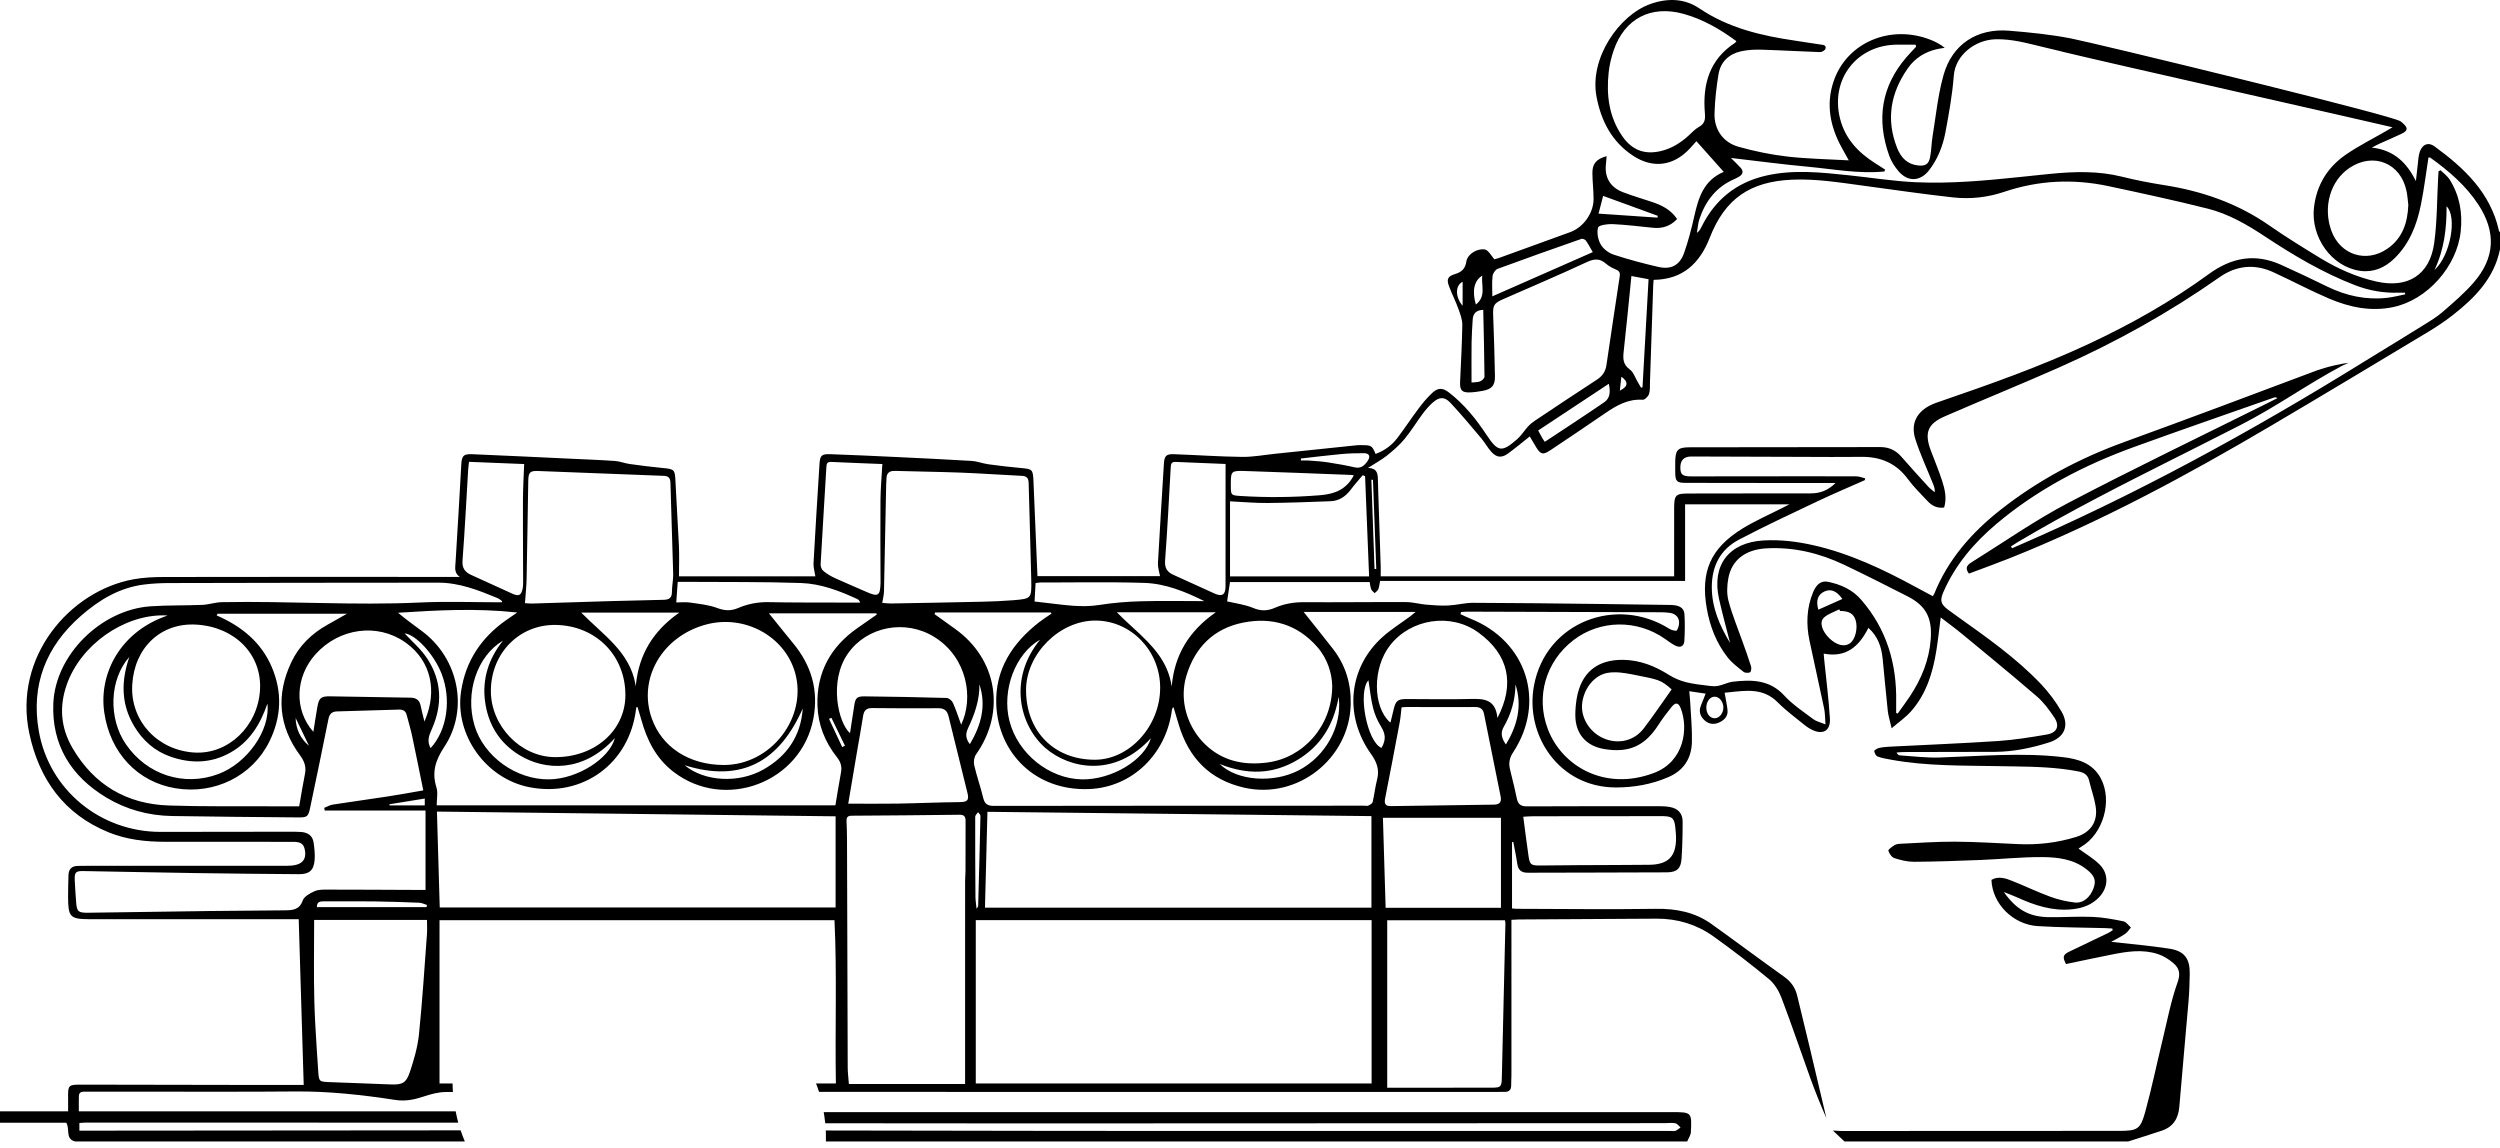 <?xml version="1.0" encoding="UTF-8"?>
<svg xmlns="http://www.w3.org/2000/svg" width="392" height="180" viewBox="0 0 392 180">
  <path fill-rule="evenodd" d="M129.153,174.379 C173.466,174.379 217.776,174.381 262.089,174.381 C265.262,174.381 265.285,174.381 265.13,177.508 C265.104,178.007 264.754,178.49 264.554,178.981 L129.678,178.981 L129.676,179.326 L129.67,178.981 L129.505,178.981 C129.512,178.599 129.512,178.218 129.502,177.836 L129.48,177.261 C142.383,177.282 155.286,177.319 168.189,177.325 C199.426,177.34 230.664,177.329 261.901,177.329 C262.175,177.329 262.476,177.397 262.717,177.311 C263.007,177.204 263.248,176.966 263.511,176.785 C263.239,176.555 262.997,176.189 262.691,176.127 C262.165,176.023 261.6,176.111 261.052,176.111 C229.301,176.125 197.548,176.146 165.797,176.15 L147.599,176.142 L129.768,176.125 L129.784,176.27 L129.764,176.125 L129.4,176.125 C129.362,175.734 129.31,175.345 129.25,174.959 L129.153,174.379 Z M266.468,1.32 C271.041,4.407 276.195,5.606 281.52,6.381 C282.84,6.573 284.157,6.802 285.482,6.986 C285.916,7.045 286.408,7.081 286.23,7.649 C286.155,7.896 285.671,8.18 285.385,8.17 C282.332,8.071 279.281,7.879 276.229,7.791 C275.142,7.759 274.02,7.81 272.967,8.05 C271.069,8.482 269.78,9.716 269.459,11.655 C269.126,13.671 268.898,15.721 268.837,17.763 C268.759,20.295 270.168,22.335 272.624,23.022 C275.117,23.719 277.684,24.25 280.256,24.547 C283.383,24.909 286.549,24.952 289.889,25.143 C289.454,24.36 289.093,23.721 288.743,23.076 C286.971,19.813 286.292,16.404 287.496,12.79 C289.559,6.609 296.557,3.688 302.934,6.331 C303.622,6.615 304.28,6.971 304.932,7.5 C304.555,7.561 304.173,7.607 303.799,7.687 C301.88,8.107 300.291,9.08 299.162,10.688 C296.433,14.569 295.694,18.74 297.481,23.23 C298.078,24.726 299.082,25.78 300.785,25.946 C301.905,26.056 302.424,25.75 302.639,24.65 C302.856,23.546 302.852,22.402 303.036,21.29 C303.132,20.708 303.221,20.124 303.307,19.54 L303.564,17.784 C303.866,15.736 304.195,13.694 304.759,11.722 C306.135,6.914 310.021,4.407 315.01,4.814 C318.286,5.083 321.575,5.406 324.8,6.042 C326.752,6.427 339.129,9.383 351.275,12.384 L352.73,12.744 L353.171,12.853 L354.051,13.072 C354.198,13.108 354.344,13.144 354.49,13.181 L355.364,13.398 C365.972,16.041 375.45,18.495 376.359,18.997 C376.509,19.082 376.634,19.204 376.762,19.318 C377.61,20.064 377.577,20.489 376.566,20.974 C375.425,21.522 374.254,22.01 373.1,22.531 C372.794,22.67 372.501,22.836 371.91,23.14 C375.423,23.548 377.393,25.539 378.813,28.399 C378.88,27.79 378.952,27.183 379.017,26.574 C379.085,25.963 379.136,25.348 379.218,24.739 C379.264,24.402 379.323,24.058 379.441,23.742 C379.866,22.623 380.754,22.236 381.72,22.942 C386.391,26.349 390.504,30.208 391.835,36.173 C391.857,36.264 391.945,36.34 392,36.42 L392,39.095 C391.07,43.657 388.034,46.725 384.553,49.445 C383.313,50.412 381.99,51.286 380.642,52.097 C372.478,57.002 364.316,61.914 356.111,66.751 C342.884,74.551 329.391,81.835 315.096,87.538 C312.982,88.381 310.835,89.148 308.723,89.942 C307.981,88.965 308.584,88.509 309.217,88.118 C314.219,85.006 319.067,81.601 324.271,78.87 C334.606,73.447 345.137,68.397 355.586,63.193 C356.092,62.94 356.594,62.683 357.097,62.428 C356.858,62.263 356.702,62.284 356.556,62.337 C349.23,64.918 341.884,67.446 334.585,70.099 C326.771,72.937 319.469,76.734 313.075,82.119 C309.546,85.092 306.603,88.535 304.736,92.803 C304.137,94.177 304.299,94.725 305.489,95.627 C305.981,96 306.487,96.351 306.989,96.71 C311.539,99.961 316.134,103.167 320.003,107.24 C321.242,108.544 322.349,110.028 323.252,111.582 C324.524,113.772 323.701,115.649 321.303,116.409 C318.55,117.282 315.735,117.874 312.831,117.889 C308.061,117.914 303.293,117.907 298.523,117.92 C298.141,117.92 297.757,117.973 297.376,118 C297.536,118.291 297.705,118.43 297.88,118.441 C299.964,118.573 302.053,118.847 304.131,118.778 C310.575,118.565 317.014,117.969 323.459,118.717 C325.887,118.999 328.125,119.675 329.391,122.018 C331.302,125.556 329.769,130.831 326.286,132.804 C326.1,132.909 325.935,133.048 325.914,133.063 C327.045,133.901 328.283,134.611 329.248,135.589 C330.703,137.068 330.579,139.162 329.151,140.673 C328.009,141.88 326.554,142.401 324.938,142.571 C321.855,142.9 319.05,141.969 316.307,140.719 C315.695,140.439 315.063,140.214 314.198,139.866 C316.153,142.63 318.17,143.76 321.21,143.808 C323.507,143.844 325.811,143.671 328.106,143.768 C329.731,143.835 331.355,144.137 332.954,144.461 C333.393,144.55 333.741,145.097 334.129,145.435 C333.83,145.774 333.581,146.193 333.218,146.437 C332.511,146.912 331.739,147.287 331.032,147.683 C334.121,148.035 337.161,148.283 340.163,148.753 C342.551,149.128 343.399,150.327 343.35,152.758 C343.323,154.164 343.283,155.571 343.165,156.97 C342.696,162.497 342.175,168.017 341.717,173.545 C341.563,175.404 340.739,176.697 338.95,177.296 C337.209,177.877 335.456,178.421 333.709,178.981 L289.218,178.981 C288.652,178.448 288.085,177.917 287.393,177.266 C288.03,177.302 288.403,177.34 288.777,177.34 C303.263,177.336 317.75,177.331 332.235,177.321 C335.159,177.319 335.616,177.106 336.384,174.3 C337.395,170.608 338.169,166.856 339.072,163.137 C339.815,160.084 340.395,156.968 341.447,154.022 C341.95,152.623 341.684,151.798 340.787,151.022 C340.082,150.413 339.226,149.88 338.346,149.594 C335.954,148.812 333.526,149.193 331.127,149.672 C328.722,150.15 326.324,150.666 323.948,151.161 C323.376,150.045 323.463,149.703 324.459,149.219 C326.492,148.23 328.537,147.268 330.572,146.288 C330.819,146.168 331.043,145.997 331.277,145.85 C331.252,145.761 331.228,145.675 331.203,145.588 C330.811,145.567 330.42,145.538 330.028,145.527 C326.53,145.43 323.026,145.432 319.537,145.215 C315.6,144.971 312.383,141.676 312.261,137.959 C313.409,137.317 314.525,137.734 315.596,138.161 C317.569,138.945 319.484,139.876 321.474,140.603 C322.714,141.054 324.037,141.372 325.347,141.514 C326.672,141.657 327.781,140.662 328.283,139.223 C328.703,138.027 328.429,137.306 327.186,136.322 C325.127,134.689 322.636,134.407 320.183,134.392 C318.59,134.383 316.997,134.463 315.404,134.561 L313.013,134.714 C312.216,134.763 311.419,134.809 310.622,134.841 C307.128,134.982 303.633,135.104 300.135,135.13 C299.095,135.136 298.023,134.87 297.025,134.548 C296.614,134.417 296.245,133.842 296.095,133.389 C296.04,133.223 296.648,132.787 297.004,132.555 C297.251,132.397 297.587,132.321 297.886,132.306 C300.764,132.176 303.641,131.961 306.519,131.975 C309.845,131.992 313.17,132.211 316.497,132.359 C319.575,132.496 322.59,132.142 325.533,131.234 C327.826,130.528 328.975,128.826 328.602,126.462 C328.387,125.088 327.893,123.758 327.575,122.397 C327.353,121.441 326.731,121.121 325.832,120.948 C322.548,120.317 319.234,120.226 315.915,120.173 L314.255,120.147 L313.425,120.132 C307.77,120.023 302.097,120.145 296.496,119.117 C295.791,118.986 295.07,118.87 294.403,118.62 C294.146,118.523 293.926,118.084 293.882,117.773 C293.865,117.642 294.325,117.358 294.601,117.29 C295.131,117.164 295.686,117.111 296.232,117.082 C301.92,116.789 307.613,116.57 313.297,116.192 C315.852,116.022 318.398,115.607 320.925,115.177 C322.545,114.901 323.009,113.843 322.109,112.491 C321.32,111.306 320.442,110.116 319.375,109.195 C317.07,107.206 314.732,105.254 312.385,103.312 L307.687,99.434 C306.616,98.551 305.493,97.734 304.304,96.815 C304.063,98.68 303.888,100.348 303.622,102.004 C303.063,105.496 302.044,108.827 299.648,111.536 C298.819,112.474 297.755,113.205 296.61,114.195 C296.348,113.045 296.091,112.259 296.002,111.456 C295.705,108.732 295.479,106.001 295.198,103.277 C295.013,101.467 294.481,99.798 292.962,98.452 C291.523,101.341 289.484,103.18 285.956,102.485 C285.986,102.839 286.003,103.102 286.028,103.363 C286.338,106.461 286.741,109.553 286.929,112.659 C287.047,114.627 285.79,115.297 284.03,114.383 C283.697,114.21 283.366,114.016 283.077,113.778 C281.621,112.581 280.077,111.469 278.756,110.135 C276.435,107.795 273.727,108.285 270.942,108.568 L270.419,108.618 C270.592,109.621 270.792,110.481 270.877,111.353 C270.972,112.354 270.332,112.95 269.501,113.31 C268.674,113.668 267.871,113.523 267.217,112.893 C266.571,112.269 266.347,111.517 266.698,110.645 C266.936,110.057 267.168,109.465 267.447,108.763 C266.546,108.631 265.763,108.515 264.877,108.384 C264.932,109.014 264.989,109.486 265.012,109.958 C265.122,112.075 265.339,114.197 265.293,116.315 C265.238,118.881 264.033,120.809 261.582,121.86 C258.96,122.987 256.226,123.474 253.378,123.474 C244.437,123.478 239.085,115.253 240.526,107.506 C242.391,97.477 253.506,93.381 261.761,98.602 C262.094,98.812 262.841,98.983 262.917,98.865 C263.166,98.482 263.318,97.942 263.276,97.485 C263.204,96.682 262.632,96.217 261.841,96.099 C261.335,96.025 260.816,96.002 260.301,96 C250.209,95.964 240.119,95.934 230.026,95.907 C229.921,95.907 229.817,95.912 229.712,95.919 L229.083,95.97 L229.005,96.307 C229.533,96.543 230.052,96.798 230.587,97.013 C239.414,100.553 242.45,110.076 237.243,117.992 C236.707,118.807 236.541,119.612 236.747,120.518 C236.819,120.831 236.893,121.144 236.968,121.457 L237.424,123.33 C237.574,123.955 237.716,124.582 237.84,125.212 C238.022,126.143 238.511,126.441 239.406,126.438 C246.27,126.411 253.135,126.407 260,126.407 C260.616,126.407 261.24,126.434 261.843,126.54 C263.09,126.757 263.831,127.536 263.835,128.783 C263.843,130.735 263.797,132.69 263.668,134.634 C263.567,136.194 262.93,136.775 261.354,136.784 C254.078,136.821 246.8,136.819 239.524,136.843 C238.517,136.847 238.032,136.387 237.899,135.395 C237.745,134.264 237.494,133.145 237.283,132.02 C237.218,132.026 237.153,132.034 237.085,132.041 L237.085,142.443 C237.148,142.447 237.208,142.452 237.265,142.458 L237.583,142.487 C237.683,142.495 237.777,142.501 237.872,142.502 C245.114,142.516 252.359,142.613 259.599,142.504 C262.803,142.455 265.746,143.016 268.354,144.88 C272.172,147.607 275.925,150.428 279.748,153.148 C280.824,153.913 281.492,154.861 281.796,156.102 C282.454,158.793 283.106,161.481 283.747,164.176 C284.631,167.888 285.501,171.603 286.378,175.317 C285.482,173.284 284.642,171.211 283.88,169.11 C282.357,164.901 280.931,160.653 279.341,156.469 C278.931,155.386 278.252,154.254 277.376,153.527 C274.556,151.189 271.64,148.955 268.66,146.821 C266.033,144.944 263.023,144.033 259.772,144.046 C252.563,144.078 245.357,144.126 238.148,144.173 C237.79,144.175 237.429,144.208 236.992,144.229 L236.992,168.598 C236.99,169.112 236.944,169.626 236.954,170.141 C236.973,170.941 236.568,171.251 235.809,171.207 C235.534,171.192 235.26,171.211 234.986,171.211 C206.907,171.213 178.826,171.215 150.747,171.211 C143.307,171.211 135.866,171.207 128.425,171.202 C128.282,170.756 128.126,170.317 127.955,169.886 L127.986,169.885 L127.907,169.661 L127.994,169.885 L131.067,169.886 C130.917,161.298 131.254,152.784 130.847,144.291 L68.917,144.291 L68.917,169.886 L70.962,169.886 C70.979,170.334 70.983,170.794 71.019,171.228 C70.649,171.23 70.278,171.228 69.909,171.228 C68.713,171.232 67.485,171.582 66.335,171.963 C64.909,172.439 63.521,172.705 62.008,172.473 C56.783,171.67 51.545,171.093 46.239,171.141 C38.448,171.211 30.655,171.171 22.863,171.175 C19.738,171.177 16.616,171.169 13.492,171.173 C12.981,171.173 12.388,171.108 12.367,171.875 C12.346,172.65 12.363,173.423 12.363,174.26 L13.741,174.26 L71.451,174.262 C71.569,174.864 71.694,175.461 71.85,176.034 C52.412,176.029 32.974,176.023 13.536,176.021 C13.175,176.021 12.812,176.065 12.447,176.088 L12.447,177.287 L13.985,177.287 C33.4,177.27 52.815,177.256 72.227,177.237 C72.426,177.837 72.645,178.417 72.886,178.981 L11.768,178.981 C10.184,178.575 11.015,177.053 10.386,176.04 L0,176.04 L0,174.26 L10.682,174.26 C10.682,173.526 10.69,172.854 10.68,172.184 C10.646,170.151 10.715,170.067 12.711,170.071 C20.641,170.084 28.569,170.1 36.499,170.113 C39.794,170.119 43.092,170.115 46.387,170.115 L47.621,170.115 C47.359,161.441 47.1,152.864 46.838,144.133 L14.087,144.132 C10.934,144.12 10.679,143.798 10.675,140.515 C10.675,139.417 10.707,138.322 10.737,137.224 C10.762,136.269 11.255,135.779 12.222,135.776 C12.669,135.774 13.114,135.762 13.561,135.762 C23.995,135.764 34.432,135.768 44.868,135.762 C45.41,135.762 45.971,135.726 46.492,135.587 C47.545,135.302 47.984,134.563 47.838,133.49 C47.691,132.388 47.25,132.003 46.016,132.001 C39.288,131.992 32.558,132.005 25.831,131.992 C22.829,131.986 19.867,131.659 17.061,130.522 C10.032,127.673 6.138,122.185 4.602,115.021 C2.03,103.02 10.928,92.641 20.958,90.829 C22.5,90.549 24.095,90.477 25.666,90.473 C38.678,90.446 51.688,90.458 64.698,90.458 L72.086,90.458 C71.334,89.917 71.341,89.253 71.398,88.56 L71.423,88.261 L71.434,88.111 C71.755,83.017 72.044,77.922 72.331,72.825 C72.405,71.496 72.67,71.163 73.997,71.218 C79.071,71.429 84.143,71.677 89.214,71.913 L92.814,72.076 C94.014,72.132 95.213,72.195 96.41,72.278 C97.182,72.33 97.931,72.642 98.703,72.75 C100.429,72.992 102.156,73.217 103.891,73.38 C105.774,73.554 105.831,73.63 105.916,75.529 C106.066,78.881 106.306,82.231 106.456,85.585 C106.525,87.153 106.466,88.726 106.466,90.368 L127.852,90.368 C127.742,89.632 127.525,88.962 127.56,88.307 C127.843,83.139 128.168,77.975 128.493,72.811 C128.581,71.395 128.805,71.165 130.263,71.218 C133.657,71.336 137.049,71.496 140.444,71.656 C144.418,71.846 148.395,72.029 152.367,72.273 C152.741,72.296 153.11,72.373 153.479,72.463 L154.216,72.649 C154.463,72.709 154.71,72.762 154.96,72.796 C156.652,73.03 158.35,73.228 160.053,73.382 C161.882,73.548 161.968,73.594 162.048,75.449 C162.259,80.37 162.462,85.29 162.673,90.34 L181.896,90.34 C181.777,89.656 181.528,88.973 181.564,88.305 C181.847,83.105 182.187,77.909 182.499,72.712 C182.573,71.502 182.847,71.174 184.06,71.218 C187.625,71.346 191.188,71.597 194.754,71.641 C196.486,71.662 198.222,71.329 199.954,71.15 C204.219,70.706 208.483,70.257 212.749,69.815 C213.054,69.783 213.367,69.8 213.675,69.802 C215.023,69.81 215.149,69.895 215.691,71.18 C217.061,70.668 218.217,69.85 219.09,68.7 C220.25,67.173 221.299,65.561 222.455,64.029 C223.111,63.157 223.82,62.305 224.621,61.57 C225.516,60.755 226.242,60.805 227.206,61.551 C229.6,63.399 231.459,65.721 233.113,68.222 C234.861,70.868 235.482,70.973 237.893,68.862 C238.543,68.293 239.009,67.518 239.598,66.873 C239.914,66.528 240.292,66.22 240.684,65.957 C243.905,63.808 247.125,61.652 250.373,59.545 C251.249,58.979 251.74,58.275 251.89,57.249 C252.567,52.609 253.27,47.974 253.972,43.339 C254.048,42.84 253.964,42.513 253.437,42.29 C252.873,42.054 252.295,41.765 251.844,41.365 C250.873,40.507 250.015,40.537 248.827,41.091 C244.486,43.113 240.07,44.984 235.682,46.914 C234.214,47.561 234.066,47.892 234.132,49.521 C234.258,52.673 234.347,55.825 234.408,58.979 C234.437,60.441 233.91,61.031 232.473,61.288 C231.834,61.402 231.187,61.501 230.539,61.528 C229.233,61.583 228.887,61.208 228.942,59.899 C229.068,56.92 229.248,53.941 229.29,50.96 C229.301,50.121 228.976,49.253 228.682,48.442 C228.252,47.256 227.678,46.122 227.229,44.942 C226.796,43.811 226.967,43.333 228.109,42.989 C229.187,42.667 229.763,42.144 229.929,40.981 C230.068,40.001 231.262,39.182 232.267,39.104 C233.079,39.043 233.182,39.121 234.307,40.659 C234.562,40.585 234.851,40.52 235.127,40.419 C238.83,39.079 242.528,37.737 246.228,36.39 C248.247,35.657 249.863,33.434 249.871,31.241 C249.876,29.873 249.696,28.508 249.688,27.141 C249.677,25.662 250.295,24.945 251.913,24.482 C251.884,24.876 251.871,25.226 251.827,25.573 C251.54,27.741 252.42,29.342 254.472,30.133 C256.004,30.723 257.588,31.169 259.141,31.702 C260.618,32.21 261.987,32.888 262.972,34.342 C261.938,35.444 260.692,35.866 259.211,35.718 C257.095,35.505 254.981,35.24 252.861,35.141 C252.072,35.103 250.694,35.297 250.582,35.676 C250.35,36.474 250.565,37.585 250.998,38.339 C251.399,39.036 252.243,39.671 253.023,39.928 C255.327,40.686 257.679,41.314 260.044,41.856 C262.008,42.304 263.369,41.601 264.05,39.706 C264.729,37.814 265.225,35.849 265.668,33.885 C266.318,31.005 267.132,28.276 270.282,26.949 C268.801,25.289 267.425,23.742 265.999,22.141 C265.592,22.592 265.259,22.975 264.911,23.344 C262.381,26.028 259.19,26.462 256.086,24.433 C252.755,22.255 251.065,18.993 250.338,15.186 C249.177,9.124 253.878,2.367 258.776,0.629 C261.474,-0.327 264.12,-0.266 266.468,1.32 Z M235.977,144.297 L217.514,144.297 L217.514,170.558 L218.674,170.558 C223.752,170.553 228.832,170.553 233.912,170.547 C235.307,170.547 235.452,170.423 235.486,169.039 C235.68,160.952 235.866,152.868 236.049,144.781 C236.053,144.623 236.003,144.463 235.977,144.297 Z M66.953,144.25 L49.258,144.25 C49.258,148.517 49.178,152.663 49.283,156.804 C49.347,159.291 49.491,161.776 49.652,164.26 L49.899,167.985 C50.007,169.599 50.062,169.612 51.663,169.677 C54.815,169.808 57.971,169.896 61.122,170.035 C63.055,170.122 63.684,169.877 64.293,168.023 C64.922,166.12 65.494,164.146 65.696,162.164 C66.23,156.955 66.555,151.726 66.945,146.503 C67,145.767 66.953,145.022 66.953,144.25 Z M150.505,127.753 C144.842,127.821 139.18,127.871 133.518,127.905 C132.851,127.909 132.706,128.221 132.735,128.798 C132.782,129.723 132.807,130.648 132.811,131.573 C132.849,143.5 132.877,155.428 132.921,167.353 C132.925,168.194 133.035,169.034 133.104,169.974 L151.327,169.974 L151.328,153.313 L151.329,138.147 C151.331,137.635 151.388,137.123 151.391,136.611 C151.401,133.971 151.403,131.333 151.403,128.693 C151.403,128.105 151.211,127.745 150.505,127.753 Z M215.067,144.282 L153.002,144.282 L153.002,169.883 L215.067,169.883 L215.067,144.282 Z M68.732,91.362 C54.659,91.366 40.588,91.388 26.514,91.423 C25.215,91.425 23.905,91.491 22.614,91.651 C18.757,92.129 15.582,94.042 12.722,96.537 C7.197,101.358 4.815,107.413 6.089,114.65 C7.718,123.891 15.768,130.444 25.177,130.44 C31.835,130.435 38.495,130.421 45.153,130.414 C45.838,130.412 46.526,130.408 47.212,130.454 C48.239,130.526 49.007,131.011 49.167,132.081 C49.304,132.989 49.404,133.927 49.334,134.837 C49.209,136.465 48.503,137.085 46.864,137.072 C41.339,137.032 35.813,136.977 30.288,136.893 C24.557,136.809 18.827,136.678 13.097,136.583 C11.855,136.562 11.671,136.765 11.72,138.029 C11.766,139.158 11.853,140.285 11.935,141.412 C12.047,142.94 12.258,143.138 13.84,143.117 C20.154,143.033 26.468,142.929 32.782,142.849 C36.763,142.799 40.744,142.784 44.724,142.738 C45.895,142.723 46.956,142.666 47.465,141.202 C47.686,140.568 48.602,140.07 49.311,139.748 C49.901,139.478 50.65,139.491 51.33,139.491 C56.032,139.491 60.734,139.523 65.437,139.541 L65.575,139.542 L66.248,139.542 L66.415,139.542 L66.723,139.541 L66.723,127.094 L50.914,127.094 C50.889,126.953 50.863,126.811 50.838,126.67 C50.913,126.641 50.987,126.609 51.061,126.577 L51.505,126.377 C51.727,126.28 51.952,126.196 52.184,126.16 C55.062,125.712 57.947,125.324 60.825,124.879 C62.669,124.597 64.502,124.254 66.371,123.933 C65.768,120.979 65.211,118.167 64.612,115.362 C64.378,114.262 64.046,113.182 63.764,112.092 C63.597,111.45 63.171,111.243 62.536,111.264 C59.312,111.372 56.089,111.467 52.863,111.549 C52.047,111.57 51.663,111.924 51.498,112.752 C50.574,117.377 49.608,121.995 48.64,126.611 C48.334,128.067 48.186,128.183 46.726,128.17 C40.136,128.109 33.548,128.065 26.959,127.951 C23.297,127.888 19.821,126.946 16.684,125.063 C11.123,121.725 8.074,116.768 8.363,110.264 C8.703,102.599 15.911,95.593 23.614,95.068 C26.312,94.885 29.027,94.959 31.729,94.845 C32.746,94.801 33.75,94.443 34.765,94.421 C45.123,94.217 55.477,94.963 65.842,94.474 C70.111,94.274 74.398,94.44 78.679,94.44 C78.695,94.379 78.714,94.316 78.733,94.255 C78.491,94.093 78.269,93.888 78.006,93.779 C75.027,92.548 72.025,91.36 68.732,91.362 Z M153.359,127.349 C153.203,127.587 152.914,127.827 152.912,128.067 C152.901,132.239 152.92,136.413 152.95,140.587 C152.954,141.151 153.049,141.716 153.123,142.502 C153.312,142.19 153.374,142.135 153.376,142.08 C153.504,137.361 153.633,132.641 153.734,127.92 C153.739,127.732 153.49,127.538 153.359,127.349 Z M235.349,128.227 L216.843,128.227 C216.987,132.962 217.126,137.633 217.267,142.348 L235.349,142.348 L235.349,128.227 Z M154.831,127.292 C154.701,132.395 154.572,137.317 154.443,142.318 L215.042,142.318 L215.042,127.966 C194.952,127.741 174.936,127.517 154.831,127.292 Z M68.512,127.256 C68.664,132.426 68.808,137.373 68.951,142.295 L131.022,142.295 L131.022,127.998 C110.188,127.751 89.398,127.505 68.512,127.256 Z M53.524,141.325 L50.851,141.326 C50.239,141.326 49.655,141.36 49.693,142.238 L66.871,142.238 C66.899,142.127 66.928,142.015 66.956,141.903 C66.553,141.781 66.154,141.566 65.747,141.549 C63.456,141.452 61.163,141.377 58.869,141.345 L56.197,141.326 L53.524,141.325 Z M260.664,127.971 L260.485,127.97 C253.791,127.972 247.097,127.979 240.401,127.989 C239.931,127.989 239.458,128.031 238.849,128.063 C239.136,130.225 239.382,132.224 239.671,134.217 C239.87,135.576 240.053,135.715 241.492,135.711 C243.448,135.707 245.403,135.671 247.361,135.658 C251.101,135.637 254.844,135.637 258.584,135.599 C261.616,135.57 262.864,134.257 262.801,131.234 C262.793,130.823 262.751,130.412 262.715,130.003 C262.565,128.352 262.31,128.011 260.833,127.974 L260.664,127.971 Z M54.412,96.231 L34.113,96.231 C34.067,96.32 34.02,96.41 33.974,96.499 C37.828,98.178 40.925,100.65 42.602,104.564 C44.296,108.517 44.13,112.442 42.237,116.273 C39.564,121.683 33.679,124.599 27.563,123.609 C21.595,122.642 17.259,118.061 16.346,111.694 C15.464,105.523 18.949,98.989 26.274,96.516 C26.109,96.505 25.945,96.49 25.778,96.488 C19.352,96.383 12.652,101.145 10.473,107.331 C9.249,110.803 9.521,114.138 11.376,117.307 C14.745,123.065 19.837,126.074 26.464,126.302 C31.708,126.481 36.961,126.398 42.21,126.428 C43.779,126.438 45.347,126.43 46.914,126.43 C47.235,124.605 47.486,122.983 47.813,121.378 C48.043,120.253 47.745,119.387 47.056,118.449 C43.68,113.881 43.256,108.966 45.674,103.844 C46.895,101.258 48.872,99.339 51.368,97.948 C52.327,97.413 53.281,96.87 54.412,96.231 Z M220.636,110.858 C220.368,110.858 220.098,110.891 219.765,110.912 C219.666,111.724 219.615,112.507 219.472,113.274 C218.729,117.237 217.976,121.199 217.194,125.153 C217.035,125.956 217.156,126.413 218.092,126.398 C223.474,126.312 228.853,126.232 234.235,126.167 C235.138,126.154 235.477,125.775 235.298,124.884 C234.421,120.569 233.547,116.254 232.693,111.936 C232.526,111.096 232.041,110.858 231.231,110.862 C227.699,110.885 224.168,110.862 220.636,110.858 Z M221.968,95.953 L204.413,95.953 C205.913,97.843 207.479,99.779 209.008,101.747 C210.995,104.307 211.869,107.208 211.791,110.459 C211.588,118.982 203.441,125.389 195.116,123.512 C189.669,122.284 186.368,118.828 184.811,113.571 C184.545,112.672 184.275,111.774 184.005,110.875 C183.792,111.066 183.769,111.22 183.748,111.376 C182.843,118.255 177.516,123.47 170.744,123.725 C162.333,124.039 156.521,118.072 156.215,110.472 C155.996,104.979 158.749,100.822 162.968,97.538 C163.574,97.068 164.228,96.661 164.86,96.225 C164.833,96.162 164.808,96.101 164.782,96.038 L146.619,96.038 C146.593,96.126 146.568,96.214 146.543,96.301 C147.597,97.059 148.65,97.824 149.711,98.576 C156.361,103.292 157.751,111.616 153.047,118.283 C152.743,118.712 152.631,119.448 152.751,119.968 C153.152,121.7 153.753,123.386 154.169,125.117 C154.405,126.101 154.88,126.367 155.873,126.365 C175.233,126.331 194.593,126.337 213.951,126.333 C214.158,126.333 214.398,126.401 214.561,126.316 C214.82,126.186 215.177,125.99 215.232,125.76 C215.504,124.597 215.626,123.396 215.926,122.239 C216.322,120.714 215.902,119.519 214.991,118.245 C210.658,112.187 211.453,104.575 216.892,99.782 C218.198,98.631 219.695,97.698 221.1,96.659 C221.373,96.457 221.628,96.231 221.968,95.953 Z M66.603,125.212 C64.707,125.52 62.884,125.815 61.061,126.11 L61.082,126.287 L66.603,126.287 L66.603,125.212 Z M62.409,96.078 C63.654,97.129 64.932,98.041 66.192,98.981 C71.934,103.256 73.542,111.266 69.66,117.115 C68.314,119.146 67.675,121.059 68.43,123.447 C68.702,124.302 68.474,125.315 68.474,126.278 L130.989,126.278 C131.286,124.525 131.554,122.81 131.87,121.102 C132.041,120.191 131.818,119.469 131.237,118.736 C129.362,116.365 128.269,113.649 128.176,110.624 C128.018,105.415 130.252,101.393 134.501,98.442 C135.499,97.748 136.492,97.053 137.488,96.358 C137.459,96.297 137.431,96.236 137.402,96.174 L120.567,96.174 C121.841,97.748 123.088,99.316 124.362,100.86 C127.231,104.333 128.389,108.243 127.531,112.714 C125.615,122.703 113.65,127.226 105.591,121.013 C102.876,118.919 101.448,116.068 100.562,112.863 C100.376,112.193 100.161,111.53 99.96,110.862 C99.899,110.879 99.838,110.894 99.775,110.908 C99.756,111.037 99.73,111.165 99.716,111.294 C98.652,119.755 91.338,125.067 83.003,123.432 C76.206,122.098 71.289,115.265 72.289,108.447 C72.985,103.684 75.447,99.988 79.368,97.234 C79.86,96.889 80.358,96.554 81.1,96.042 C74.664,95.334 68.548,95.688 62.409,96.078 Z M136.754,111.026 C135.845,111.016 135.465,111.414 135.334,112.269 C135.047,114.13 134.701,115.98 134.385,117.836 C133.921,120.56 133.463,123.284 133.003,126.013 C135.659,126.013 138.218,126.047 140.777,126.004 C144.001,125.952 147.224,125.798 150.448,125.773 C151.637,125.762 151.985,125.514 151.707,124.378 C150.722,120.354 149.716,116.334 148.732,112.309 C148.524,111.456 148.083,111.043 147.152,111.049 C143.686,111.075 140.22,111.064 136.754,111.026 Z M163.088,100.302 C159.162,102.514 157.074,108.251 158.27,112.998 C159.57,118.156 164.485,122.123 169.675,122.206 C174.303,122.277 179.448,119.199 180.457,115.752 C174.763,122.008 167.681,120.518 163.974,117.332 C159.854,113.791 158.046,106.448 163.088,100.302 Z M78.879,100.441 C74.791,102.868 72.898,108.607 74.39,113.717 C75.818,118.603 80.936,122.294 86.157,122.204 C90.549,122.126 95.566,118.961 96.408,115.735 C91.497,121.163 85.455,120.878 81.411,118.386 C78.299,116.466 76.546,113.605 76.061,110.017 C75.58,106.45 76.624,103.262 78.879,100.441 Z M280.573,79.081 L264.223,79.081 L264.223,91.093 L216.396,91.093 C216.286,91.655 216.267,92.045 216.124,92.382 C216.018,92.626 215.748,92.801 215.55,93.006 C215.362,92.803 215.094,92.628 215.002,92.388 C214.858,92.022 214.833,91.609 214.767,91.267 L192.863,91.267 C192.692,92.407 192.543,93.416 192.412,94.295 C193.752,94.617 195.211,94.784 196.511,95.334 C197.709,95.839 198.749,95.802 199.859,95.321 C201.325,94.683 202.838,94.413 204.451,94.424 C209.804,94.457 215.156,94.384 220.508,94.409 C221.556,94.413 222.598,94.725 223.651,94.813 C224.803,94.91 225.965,94.997 227.117,94.94 C228.412,94.879 229.701,94.516 230.992,94.521 C237.581,94.537 244.171,94.628 250.76,94.702 C254.5,94.744 258.24,94.797 261.981,94.856 C263.318,94.879 264.065,95.323 264.122,96.297 C264.206,97.694 264.191,99.103 264.107,100.5 C264.056,101.336 263.485,101.619 262.721,101.248 C262.141,100.964 261.618,100.561 261.088,100.188 C256.696,97.091 250.863,97.171 246.694,100.393 C242.367,103.734 240.792,109.223 242.684,114.277 C244.857,120.086 251.603,124.129 259.346,121.196 C264.084,119.403 264.774,114.254 263.546,111.079 C263.183,110.141 262.729,110.07 262.078,110.879 C261.348,111.785 260.649,112.722 260.016,113.698 C257.892,116.98 255.411,118.095 251.538,117.45 C248.673,116.972 247.009,115.038 247.011,112.122 C247.013,111.269 247.08,110.409 247.22,109.568 C247.899,105.489 250.437,103.393 254.538,103.464 C257.16,103.509 259.472,104.425 261.662,105.809 C262.48,106.326 263.419,106.724 264.358,106.964 C265.575,107.274 266.845,107.392 268.098,107.552 C268.55,107.609 269.035,107.628 269.476,107.531 C270.238,107.364 270.963,106.979 271.729,106.89 C274.685,106.547 277.495,106.574 279.781,109.069 C281.087,110.493 282.762,111.587 284.323,112.764 C284.788,113.116 285.418,113.247 286.235,113.586 C286.15,112.516 286.171,111.797 286.028,111.111 C285.285,107.565 284.488,104.029 283.735,100.483 C283.182,97.879 283.269,95.309 284.309,92.822 C284.832,91.575 285.595,91.01 286.642,91.227 C288.652,91.647 290.454,92.443 291.857,94.068 C295.85,98.69 297.433,104.103 297.319,110.108 C297.308,110.672 297.316,111.237 297.316,111.802 C297.399,111.829 297.479,111.854 297.561,111.882 C298.205,110.976 298.878,110.087 299.491,109.157 C301.289,106.431 302.5,103.498 302.74,100.19 C302.981,96.903 302.002,94.978 299.097,93.501 C295.8,91.824 292.502,90.147 289.163,88.56 C285.302,86.725 281.243,85.737 276.925,85.985 C273.716,86.171 271.531,87.785 271.001,90.673 C270.79,91.826 270.733,93.117 271.031,94.232 C271.619,96.434 272.505,98.553 273.265,100.706 C273.708,101.962 274.17,103.212 274.564,104.482 C274.651,104.769 274.583,105.327 274.412,105.413 C274.14,105.55 273.617,105.525 273.383,105.34 C272.505,104.644 271.581,103.951 270.896,103.083 C269.126,100.837 268.115,98.216 267.624,95.416 C266.613,89.645 268.208,85.971 273.204,82.886 C275.206,81.651 277.389,80.71 279.49,79.633 C279.771,79.49 280.051,79.346 280.573,79.081 Z M20.278,103.011 C17.137,106.551 16.966,112.67 19.747,116.707 C23.057,121.515 28.856,123.379 34.238,121.369 C38.729,119.69 42.408,114.541 41.931,110.331 C40.792,113.63 39.113,116.315 36.164,117.985 C33.174,119.682 30.031,119.77 26.835,118.679 C24.299,117.815 22.403,116.15 21.034,113.858 C18.996,110.447 18.956,106.871 20.278,103.011 Z M125.873,111.087 C122.251,119.294 116.377,122.817 107.355,119.993 C110.451,122.562 115.804,122.871 119.719,120.651 C123.423,118.55 125.569,115.392 125.873,111.087 Z M209.904,109.269 L209.833,109.651 C209.03,113.726 207.064,117.017 203.39,119.186 C199.542,121.458 195.557,121.517 191.243,119.795 C194.028,122.488 199.713,122.825 203.639,120.788 C207.965,118.541 210.377,113.826 209.938,109.551 L209.904,109.269 Z M110.764,97.911 C103.863,99.731 99.992,106.374 102.19,112.625 C103.783,117.16 108.038,119.926 113.46,119.951 C120.896,119.985 126.689,112.461 124.651,105.418 C123.002,99.723 116.734,96.335 110.764,97.911 Z M194.908,97.628 C190.298,98.547 187.353,101.534 186.026,105.965 C184.366,111.505 187.767,117.623 193.249,119.237 C195.047,119.766 196.865,119.804 198.737,119.559 C204.388,118.822 208.896,113.805 208.892,107.552 C208.848,105.641 208.196,103.315 206.525,101.417 C203.42,97.887 199.414,96.731 194.908,97.628 Z M171.776,97.304 C166.143,97.285 160.892,102.533 160.886,108.184 C160.877,114.661 165.276,119.125 171.664,119.127 C177.115,119.13 181.912,113.845 181.914,107.836 C181.917,102.053 177.362,97.321 171.776,97.304 Z M76.968,108.245 C76.911,113.772 81.569,118.655 86.957,118.717 C93.199,118.788 98.022,114.597 98.062,109.067 C98.106,102.809 93.459,98.094 87.144,97.991 C81.461,97.896 77.027,102.365 76.968,108.245 Z M20.734,107.388 C20.415,113 24.668,117.638 30.461,117.998 C35.788,118.329 40.444,113.883 40.771,108.152 C41.085,102.636 36.868,98.313 30.809,97.94 C25.244,97.599 21.065,101.516 20.734,107.388 Z M63.439,99.316 C64.532,100.513 66.029,101.773 67.044,103.346 C69.278,106.81 69.388,110.542 67.715,114.311 C67.293,115.259 66.892,116.201 67.521,117.305 C70.116,114.48 70.803,109.659 69.244,105.649 C67.996,102.445 65.08,99.444 63.439,99.316 Z M214.573,106.669 C212.869,108.485 214.339,116.315 216.615,117.271 C217.369,115.99 217.25,115.046 216.514,113.862 C215.972,112.988 215.544,111.995 215.295,110.999 C214.945,109.596 214.808,108.14 214.573,106.669 Z M130.364,112.55 C130.242,112.606 130.117,112.665 129.993,112.724 C130.681,114.193 131.366,115.661 132.054,117.132 C132.199,117.065 132.345,116.999 132.491,116.932 L130.364,112.55 Z M46.349,112.575 C46.404,114.321 47.089,115.798 48.452,116.943 C47.75,115.487 47.049,114.031 46.349,112.575 Z M237.629,107.318 C237.596,109.701 236.975,111.913 235.788,113.968 C235.235,114.92 235.452,115.767 236.123,116.736 C237.948,113.71 238.695,110.662 237.629,107.318 Z M153.57,107.305 C153.618,109.764 152.815,112.012 151.789,114.185 C151.378,115.059 151.388,115.792 152.074,116.688 C153.865,113.66 154.673,110.636 153.57,107.305 Z M252.122,105.496 C249.916,105.852 248.251,108.095 248.068,110.472 C247.897,112.708 249.399,114.977 251.627,115.847 C253.852,116.717 256.253,116.146 257.728,114.229 C259.246,112.25 260.637,110.173 262.116,108.095 C260.398,106.568 260.105,106.568 256.072,105.772 C254.78,105.517 253.392,105.291 252.122,105.496 Z M132.965,102.455 C129.925,106.774 131.427,113.342 133.282,114.964 C133.505,113.523 133.735,112.105 133.938,110.683 C134.111,109.463 134.345,109.174 135.568,109.189 C139.857,109.237 144.144,109.313 148.431,109.44 C148.777,109.45 149.26,109.857 149.416,110.198 C149.895,111.252 150.245,112.364 150.707,113.626 C152.701,109.501 151.692,103.104 146.513,99.883 C141.954,97.047 135.938,98.231 132.965,102.455 Z M49.477,102.584 C46.294,106.128 46.066,111.285 49.134,114.756 C49.361,113.325 49.547,112.086 49.762,110.853 C50.007,109.452 50.321,109.164 51.73,109.183 C55.945,109.24 60.16,109.339 64.378,109.395 C65.276,109.408 65.78,109.785 65.96,110.662 C66.094,111.321 66.263,111.971 66.451,112.739 L66.546,113.132 L66.669,112.848 C68.54,108.374 67.628,103.751 63.777,100.887 L63.527,100.706 C59.177,97.654 53.173,98.469 49.477,102.584 Z M217.959,101.187 C215.185,104.743 215.238,110.82 217.959,113.266 C217.991,113.249 218.039,113.239 218.046,113.217 C218.208,112.554 218.362,111.89 218.525,111.229 C218.856,109.867 219.164,109.612 220.579,109.61 C223.94,109.606 227.303,109.693 230.663,109.596 C232.739,109.537 234.516,109.69 234.798,112.577 C237.566,107.253 236.589,102.649 231.809,99.177 C227.493,96.042 221.217,97.011 217.959,101.187 Z M268.902,109.242 C268.138,109.218 267.537,109.994 267.552,110.982 C267.565,111.936 268.136,112.636 268.885,112.623 C269.603,112.611 270.223,111.829 270.225,110.942 C270.225,110.057 269.607,109.265 268.902,109.242 Z M190.646,96.004 L175.122,96.004 C175.713,96.613 176.331,97.196 176.953,97.772 L177.486,98.263 L178.018,98.754 C180.671,101.205 183.162,103.698 183.72,107.651 C184.146,102.71 186.427,98.926 190.646,96.004 Z M106.523,96.054 L91.134,96.054 C94.554,99.543 98.716,102.179 99.626,107.255 L99.688,107.637 L99.727,107.229 C100.22,102.6 102.406,99.037 106.186,96.294 L106.523,96.054 Z M288.393,95.544 C287.579,95.966 286.633,96.244 285.99,96.844 C285.231,97.554 285.693,98.966 286.838,100.077 C288.003,101.206 289.256,101.497 290.118,100.837 C290.933,100.216 291.344,98.442 290.956,97.232 C290.629,96.214 289.931,95.804 288.526,95.799 L288.393,95.544 Z M313.373,6.155 L312.831,6.162 C309.763,6.259 306.603,8.577 306.354,11.876 C306.133,14.834 305.595,17.778 305.052,20.7 C304.649,22.862 303.854,24.92 302.485,26.688 C301.095,28.479 299.148,28.561 297.684,26.842 C297.074,26.127 296.534,25.276 296.222,24.395 C294.217,18.753 294.962,13.562 298.943,8.958 C299.426,8.397 299.945,7.869 300.447,7.325 C300.42,7.218 300.392,7.11 300.365,7.003 L297.521,7.003 C291.18,7.003 286.977,12.405 288.507,18.555 C289.296,21.72 291.332,23.883 293.996,25.571 C294.521,25.904 295.047,26.243 295.572,26.58 C295.542,26.684 295.513,26.787 295.481,26.888 C291.445,27.29 287.458,26.509 283.463,26.142 C279.482,25.775 275.516,25.242 271.4,24.766 C271.986,25.354 272.488,25.811 272.938,26.315 C273.396,26.829 273.315,27.314 272.716,27.678 C272.453,27.836 272.178,27.981 271.898,28.104 C269.094,29.321 267.421,31.529 266.472,34.338 C266.238,35.029 266.204,35.785 266.077,36.51 C266.485,36.222 266.639,35.885 266.803,35.554 C268.919,31.312 272.24,28.609 276.9,27.541 C281.203,26.555 285.496,27.027 289.798,27.474 C293.342,27.842 296.878,28.418 300.43,28.576 C305.938,28.823 311.415,28.308 316.884,27.739 L319.228,27.494 C320.009,27.413 320.79,27.332 321.571,27.255 C325.315,26.886 329.015,26.787 332.709,27.703 C334.865,28.238 337.057,28.668 339.253,29.012 C345.226,29.943 350.795,31.848 355.799,35.333 C358.411,37.153 361.128,38.828 363.849,40.486 C366.581,42.148 369.486,43.442 372.627,44.148 C377.545,45.256 380.982,43.116 381.678,38.135 C382.148,34.759 382.11,31.31 382.3,27.895 C382.319,27.549 382.338,27.204 382.359,26.858 L382.676,26.696 C383.161,27.181 383.76,27.598 384.114,28.165 C385.677,30.666 386.156,33.394 385.834,36.331 C385.237,41.788 380.608,47.024 375.248,48.153 C371.75,48.889 368.406,48.178 365.212,46.824 C362.255,45.566 359.411,44.04 356.487,42.696 C353.533,41.337 350.669,41.609 348.013,43.476 C340.135,49.007 331.766,53.669 322.976,57.569 C316.999,60.22 310.938,62.674 304.943,65.283 C302.238,66.458 301.719,67.874 302.749,70.632 C303.346,72.233 304.014,73.809 304.54,75.434 C304.966,76.759 305.28,78.137 304.839,79.582 C303.751,79.74 302.922,79.294 302.245,78.575 C301.183,77.454 300.074,76.361 299.162,75.124 C297.333,72.642 294.899,71.603 291.88,71.637 C290.319,71.655 288.757,71.657 287.195,71.654 L282.509,71.637 C276.741,71.62 270.976,71.593 265.208,71.58 C264.021,71.578 263.455,72.181 263.478,73.369 C263.497,74.425 263.848,74.698 265.187,74.698 C268.415,74.696 271.643,74.69 274.868,74.688 C280.258,74.682 285.646,74.671 291.036,74.69 C291.272,74.691 291.508,74.741 291.744,74.803 L292.216,74.936 L292.452,74.996 C292.435,75.092 292.42,75.189 292.403,75.288 C289.941,76.382 287.456,77.429 285.022,78.584 C280.878,80.549 276.718,82.49 272.659,84.622 C269.742,86.154 268.406,88.783 268.411,92.079 C268.415,95.298 269.655,98.125 271.28,100.818 C270.695,98.505 270.052,96.204 269.537,93.876 C268.371,88.602 271.111,85.06 276.495,84.744 C279.157,84.588 281.764,84.909 284.349,85.494 C290.051,86.788 295.268,89.266 300.365,92.034 C301.261,92.521 302.162,92.997 303.065,93.482 C303.173,93.307 303.238,93.227 303.276,93.134 C305.449,87.734 309.135,83.524 313.651,79.964 C319.516,75.343 326.007,71.886 333.024,69.332 C343.025,65.693 352.993,61.958 362.955,58.207 C362.955,58.207 365.311,57.287 368.263,56.878 L367.25,57.348 C361.47,60.437 357.187,63.631 351.297,66.65 C349.228,67.711 347.152,68.761 345.075,69.807 L340.919,71.896 C332.607,76.075 324.313,80.285 316.307,85.046 C315.974,85.246 315.651,85.465 315.322,85.676 C315.379,85.773 315.436,85.869 315.493,85.966 C334.779,77.661 353.052,67.647 370.883,56.591 L371.661,56.115 C374.355,54.459 377.106,52.788 379.838,51.084 C380.912,50.414 382.024,49.763 382.975,48.939 C384.68,47.46 386.416,45.979 387.888,44.283 C391.224,40.433 391.407,36.378 388.629,32.117 C386.667,29.111 383.992,26.818 381.106,24.745 C381.017,24.682 380.87,24.701 380.785,24.686 C380.395,27.177 380.095,29.625 379.612,32.035 C378.973,35.233 377.821,38.227 375.406,40.558 C373.931,41.982 372.151,42.753 370.077,42.469 C365.607,41.856 362.284,37.178 362.833,32.526 C363.248,28.986 364.955,26.235 367.813,24.258 C369.805,22.881 371.997,21.791 374.098,20.571 C374.429,20.38 374.758,20.186 375.148,19.956 C373.486,19.552 363.244,17.23 352.268,14.737 L351.325,14.523 L349.845,14.186 C338.319,11.568 326.619,8.902 323.665,8.175 L323.458,8.124 C323.236,8.068 323.084,8.028 323.009,8.006 L320.712,7.46 C318.463,6.925 316.238,6.276 313.912,6.17 L313.373,6.155 Z M106.268,91.236 C106.186,92.38 106.118,93.332 106.038,94.462 C106.819,94.462 107.511,94.379 108.177,94.478 C109.622,94.697 111.124,94.828 112.472,95.34 C113.635,95.78 114.631,95.81 115.719,95.346 C117.249,94.693 118.829,94.384 120.514,94.417 C124.149,94.493 127.788,94.468 131.425,94.483 C132.573,94.487 133.72,94.483 134.87,94.483 C134.75,94.158 134.606,94.019 134.436,93.939 C131.624,92.639 128.7,91.522 125.605,91.417 C119.675,91.213 113.736,91.28 107.802,91.236 C107.304,91.232 106.804,91.236 106.268,91.236 Z M286.049,92.757 C285.045,93.225 284.707,94.143 285.11,95.601 C285.763,95.311 286.396,95.028 287.021,94.749 L288.889,93.916 C287.954,92.626 287.057,92.285 286.049,92.757 Z M170.136,91.307 L165.488,91.33 L163.164,91.335 C162.905,91.335 162.647,91.392 162.38,91.423 C162.325,92.422 162.274,93.339 162.219,94.318 C162.928,94.4 163.601,94.478 164.276,94.556 C166.962,94.862 169.626,95.296 172.362,94.86 C174.514,94.516 176.706,94.341 178.885,94.28 C182.201,94.188 185.522,94.257 188.84,94.257 C185.876,92.787 182.773,91.505 179.427,91.398 C176.333,91.301 173.235,91.294 170.136,91.307 Z M82.832,75.39 C82.74,80.526 82.674,85.665 82.571,90.802 C82.546,92.003 82.408,93.204 82.313,94.569 C82.565,94.586 83.001,94.649 83.436,94.636 C87.438,94.518 91.442,94.379 95.444,94.263 C98.323,94.179 101.201,94.114 104.078,94.049 C104.878,94.03 105.361,93.77 105.357,92.843 C105.355,91.889 105.58,90.932 105.555,89.982 C105.433,85.229 105.245,80.478 105.127,75.722 C105.106,74.92 104.808,74.637 104.042,74.61 C97.498,74.366 90.954,74.094 84.41,73.854 C83.09,73.805 82.858,74.054 82.832,75.39 Z M138.997,75.082 C138.994,75.423 138.957,75.767 138.95,76.108 C138.836,81.66 138.735,87.209 138.608,92.761 C138.596,93.311 138.442,93.859 138.334,94.531 C138.735,94.561 139.235,94.634 139.735,94.626 C144.503,94.544 149.27,94.457 154.036,94.348 C155.648,94.31 157.262,94.247 158.867,94.116 C161.711,93.882 161.761,93.857 161.702,90.935 C161.599,85.867 161.411,80.802 161.291,75.737 C161.274,74.947 160.975,74.646 160.2,74.61 C156.979,74.456 153.762,74.227 150.54,74.102 C147.144,73.972 143.745,73.944 140.351,73.837 C139.433,73.807 139.007,74.182 138.997,75.082 Z M73.538,72.415 C73.483,72.927 73.432,73.262 73.411,73.601 C73.124,78.352 72.886,83.109 72.525,87.856 C72.432,89.066 72.881,89.698 73.886,90.151 C76.037,91.118 78.179,92.108 80.326,93.086 C81.354,93.553 81.729,93.368 81.957,92.258 C82.02,91.958 82.027,91.645 82.027,91.339 L81.997,82.703 L81.999,78.386 C82.005,76.553 82.117,74.722 82.187,72.762 C79.438,72.651 76.542,72.535 73.538,72.415 Z M183.571,73.238 C183.298,78.124 183.052,83.015 182.685,87.896 C182.596,89.072 183.009,89.691 183.982,90.13 C186.129,91.103 188.275,92.083 190.423,93.058 C191.608,93.598 192.159,93.273 192.163,91.958 C192.178,85.596 192.169,79.235 192.169,72.75 C189.391,72.638 186.859,72.547 184.33,72.429 C183.714,72.402 183.6,72.707 183.571,73.238 Z M129.575,73.24 C129.28,78.329 128.953,83.417 128.672,88.509 C128.653,88.849 128.851,89.323 129.113,89.533 C129.662,89.982 130.29,90.359 130.936,90.656 C132.55,91.4 134.199,92.068 135.822,92.795 C137.706,93.636 138.02,93.446 138.07,91.366 C138.073,91.229 138.066,91.093 138.066,90.956 C138.058,86.78 138.022,82.604 138.058,78.43 C138.075,76.593 138.246,74.755 138.355,72.76 C135.716,72.655 133.016,72.556 130.318,72.429 C129.687,72.4 129.607,72.716 129.575,73.24 Z M213.67,74.511 C213.052,75.253 212.4,75.969 211.827,76.742 C211.023,77.823 210.004,78.535 208.65,78.59 C205.331,78.719 202.009,78.843 198.688,78.87 C196.785,78.885 194.878,78.706 192.868,78.609 L192.868,90.376 L214.675,90.376 C214.464,85.079 214.253,79.871 214.044,74.661 C213.919,74.612 213.795,74.562 213.67,74.511 Z M281.016,28.173 C274.364,28.458 270.455,31.205 268.09,37.275 C266.552,41.219 263.923,43.828 259.287,43.88 C259.261,44.188 259.234,44.422 259.227,44.66 C259.054,49.763 258.888,54.868 258.713,59.971 C258.692,60.586 258.755,61.241 258.559,61.802 C258.426,62.181 257.888,62.704 257.563,62.683 C255.274,62.529 253.466,63.578 251.688,64.796 C248.831,66.749 245.962,68.689 243.081,70.607 C241.931,71.374 241.574,71.266 240.859,70.105 C240.526,69.564 240.209,69.012 239.868,68.432 C238.678,69.374 237.602,70.276 236.473,71.102 C235.465,71.841 234.663,71.766 233.834,70.836 C233.243,70.177 232.815,69.374 232.241,68.696 C230.653,66.816 229.081,64.918 227.396,63.129 C226.493,62.173 225.664,62.23 224.683,63.1 C224.098,63.618 223.569,64.221 223.1,64.849 C222.117,66.167 221.265,67.59 220.217,68.852 C219.419,69.812 218.453,70.651 217.474,71.433 C216.634,72.103 215.668,72.619 214.493,73.375 C215.86,73.396 216.002,74.163 216.046,74.979 C216.084,75.663 216.082,76.348 216.105,77.035 C216.234,80.935 216.367,84.835 216.491,88.735 C216.51,89.27 216.495,89.807 216.495,90.364 L262.504,90.364 L262.504,89.15 C262.504,85.962 262.491,82.772 262.508,79.584 C262.518,77.629 262.776,77.389 264.706,77.383 C266.286,77.376 267.864,77.374 269.444,77.374 C274.284,77.37 279.123,77.366 283.965,77.36 C285.395,77.357 286.631,76.904 287.806,75.737 L284.406,75.738 C283.312,75.738 282.249,75.738 281.184,75.737 C275.556,75.731 269.925,75.729 264.297,75.714 C262.919,75.712 262.702,75.48 262.675,74.092 C262.662,73.544 262.666,72.996 262.675,72.446 C262.704,70.527 263.061,70.139 264.957,70.135 C274.912,70.118 284.868,70.126 294.821,70.101 C296.196,70.097 297.257,70.605 298.148,71.627 C299.544,73.23 300.977,74.802 302.411,76.371 C302.692,76.679 303.05,76.913 303.373,77.18 C303.407,76.677 303.274,76.304 303.128,75.937 C302.188,73.59 301.112,71.287 300.337,68.888 C299.54,66.422 300.551,64.516 302.903,63.439 C303.306,63.254 303.73,63.108 304.15,62.963 C312.052,60.253 319.925,57.47 327.505,53.928 C334.102,50.844 340.441,47.281 346.316,42.991 C349.943,40.345 353.607,39.698 357.679,41.525 C360.115,42.618 362.525,43.773 364.925,44.942 C367.891,46.385 370.995,47.068 374.29,46.699 C375.248,46.592 376.188,46.339 377.138,46.154 C377.125,46.065 377.115,45.977 377.102,45.888 C376.775,45.888 376.45,45.88 376.125,45.89 C373.76,45.975 371.469,45.568 369.28,44.723 C364.233,42.778 359.605,40.029 355.116,37.06 C352.322,35.212 349.437,33.54 346.196,32.722 C341.023,31.418 335.802,30.297 330.583,29.182 C325.071,28.007 319.613,28.272 314.252,30.082 C311.645,30.963 308.936,31.251 306.232,30.954 C301.5,30.432 296.787,29.736 292.066,29.102 C288.399,28.609 284.747,28.013 281.016,28.173 Z M215.28,75.221 C215.198,75.227 215.113,75.234 215.031,75.24 C215.196,79.9 215.36,84.561 215.525,89.222 C215.618,89.217 215.708,89.215 215.799,89.211 C215.626,84.548 215.453,79.884 215.28,75.221 Z M192.992,75.627 L192.991,75.973 L192.992,76.161 C192.998,77.663 193.032,77.673 194.53,77.77 C198.671,78.034 202.795,77.985 206.943,77.655 C209.318,77.465 211.101,76.753 212.284,74.53 C212.111,74.505 211.983,74.475 211.856,74.469 C206.346,74.26 200.836,74.037 195.325,73.858 C193.19,73.788 193.002,73.832 192.992,75.627 Z M213.85,71.058 C212.654,71.056 211.453,71.091 210.263,71.201 C208.166,71.397 206.076,71.66 203.983,71.894 C203.981,71.997 203.981,72.103 203.979,72.208 C204.413,72.208 204.85,72.179 205.283,72.214 C206.268,72.29 207.259,72.353 208.234,72.503 C209.639,72.72 211.042,72.964 212.426,73.281 C213.428,73.508 213.964,72.967 214.447,72.271 C214.936,71.563 214.708,71.062 213.85,71.058 Z M252.262,60.175 C248.515,62.653 244.872,65.063 241.186,67.499 C241.433,67.954 241.635,68.342 241.851,68.723 C241.948,68.894 242.068,69.052 242.222,69.279 C245.367,67.194 248.494,65.171 251.561,63.058 C252.498,62.413 252.521,61.359 252.262,60.175 Z M254.228,59.073 C254.15,59.794 254.074,60.483 253.989,61.252 C255.31,60.618 255.363,59.859 254.228,59.073 Z M255.804,43.28 C255.403,47.258 255.036,51.168 254.597,55.072 C254.468,56.212 254.46,57.135 255.542,57.925 C255.894,58.181 256.13,58.595 256.349,59.031 L256.566,59.469 C256.639,59.614 256.715,59.757 256.795,59.891 C256.974,60.19 257.143,60.494 257.316,60.793 C257.392,60.77 257.468,60.746 257.546,60.721 C257.86,55.096 258.177,49.468 258.495,43.779 C257.552,43.604 256.635,43.434 255.804,43.28 Z M232.573,48.579 C231.499,48.631 230.973,49.127 230.919,50.102 L230.812,51.894 C230.779,52.491 230.752,53.089 230.744,53.686 C230.716,55.761 230.737,57.837 230.737,59.979 C231.241,59.92 231.71,59.952 232.102,59.792 C232.389,59.676 232.771,59.307 232.769,59.054 C232.739,55.576 232.649,52.099 232.573,48.579 Z M229.339,44.182 C228.191,44.744 228.132,46.516 229.339,47.945 L229.339,44.182 Z M232.416,43.221 C231.132,43.998 230.794,45.633 231.416,47.755 C233.079,46.455 232.233,44.801 232.416,43.221 Z M248.043,37.444 L247.964,37.458 C243.574,38.994 239.188,40.543 234.828,42.155 C234.461,42.29 234.083,42.871 234.035,43.284 C233.918,44.262 233.997,45.26 233.997,46.468 C239.353,44.108 244.528,41.83 249.749,39.532 C249.344,38.838 249.049,38.255 248.669,37.73 C248.574,37.599 248.331,37.475 248.136,37.449 L248.043,37.444 Z M383.623,32.345 C383.633,35.733 383.292,39.009 381.733,42.325 C384.237,40.075 385.31,33.992 383.623,32.345 Z M368.379,26.344 C365.396,28.354 364.219,32.44 365.55,36.156 C366.913,39.959 371.009,41.295 374.332,39.005 C376.733,37.349 377.509,34.913 377.625,32.143 C377.537,31.43 377.494,30.71 377.353,30.008 C376.465,25.561 372.146,23.803 368.379,26.344 Z M251.376,30.716 C251.116,31.711 250.895,32.558 250.65,33.495 C253.804,33.71 256.85,33.919 259.894,34.127 C259.909,34.03 259.922,33.933 259.936,33.839 C257.105,32.806 254.274,31.772 251.376,30.716 Z M253.023,7.902 C252.639,9.025 252.356,10.214 252.234,11.391 C251.865,14.948 252.285,18.365 254.407,21.397 C255.909,23.542 257.856,24.282 260.394,23.694 C262.113,23.293 263.542,22.394 264.822,21.214 C265.326,20.75 265.807,20.224 266.394,19.899 C267.301,19.4 267.411,18.738 267.328,17.784 C266.942,13.275 268.006,9.346 272.062,6.714 C272.14,6.663 272.185,6.562 272.269,6.455 C269.729,4.597 267.06,3.029 264.008,2.182 C258.886,0.76 254.745,2.886 253.023,7.902 Z"></path>
</svg>
